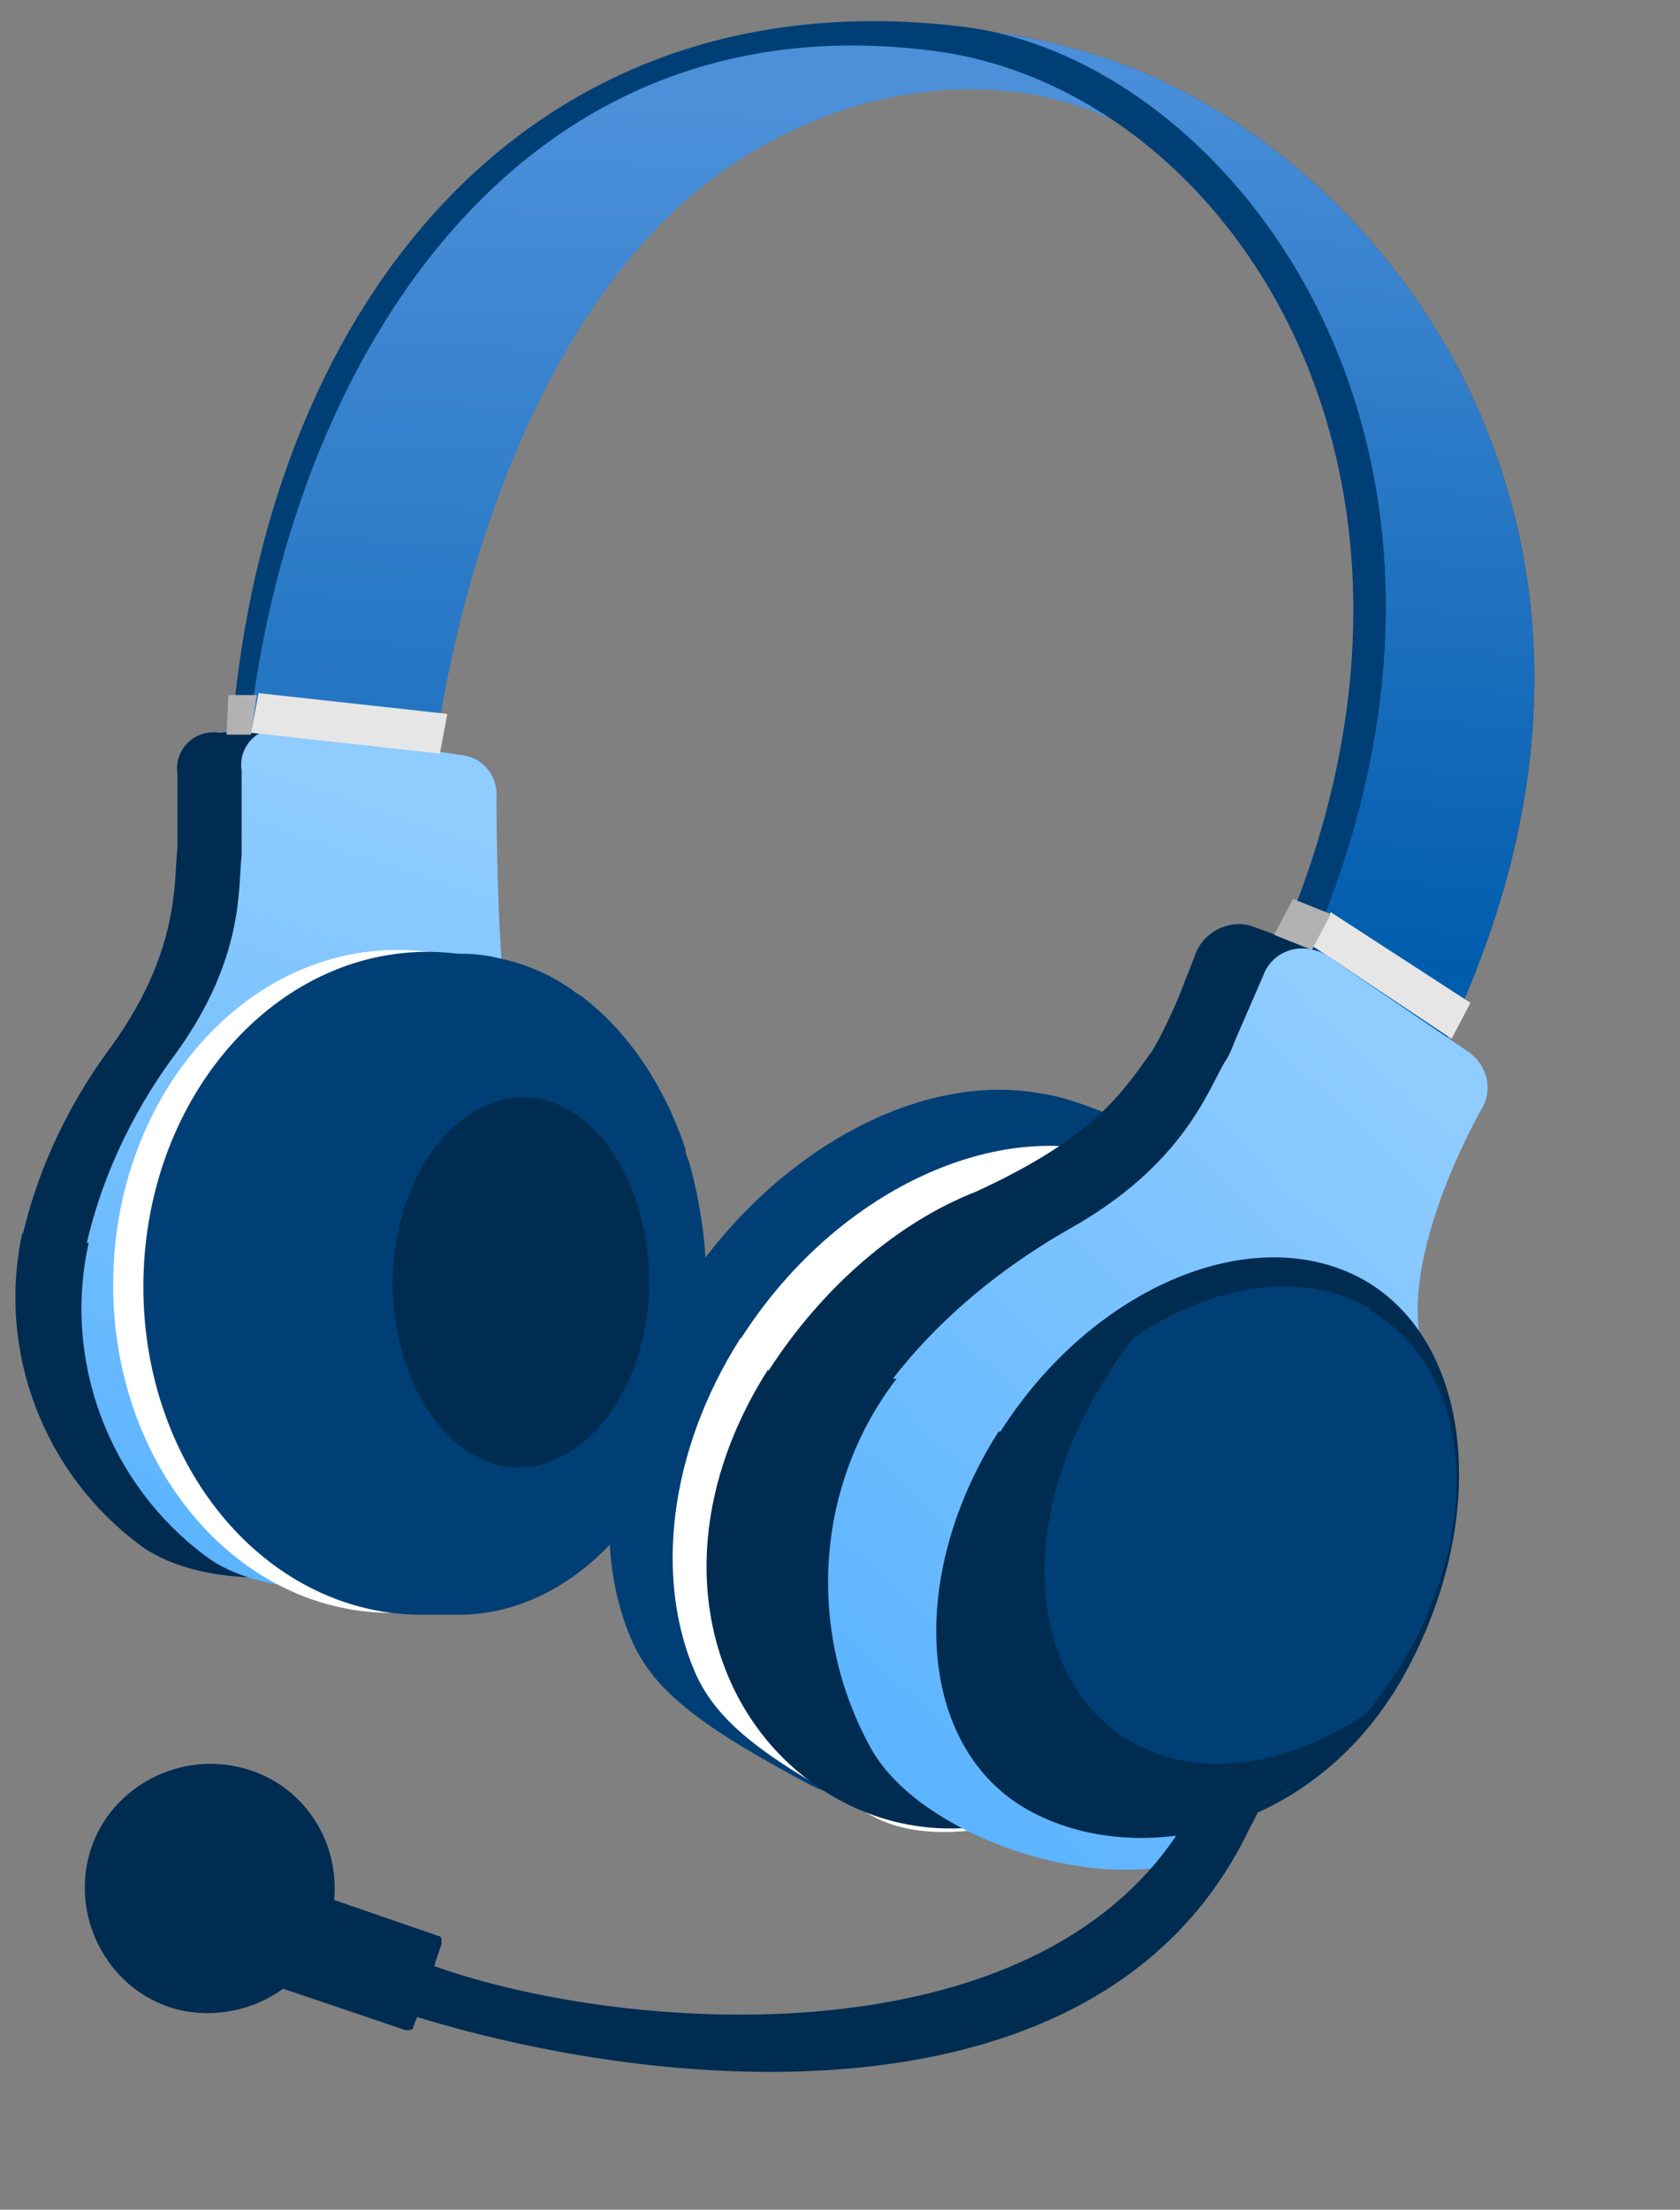 <?xml version="1.0" encoding="UTF-8"?>
<svg id="Layer_1" data-name="Layer 1" xmlns="http://www.w3.org/2000/svg" xmlns:xlink="http://www.w3.org/1999/xlink" version="1.1" viewBox="0 0 89 117">
  <rect x="0" y="0" width="89" height="117" fill="#808080" stroke="none"/>
  <defs>
    <style>
      .cls-1 {
        fill: url(#linear-gradient);
      }

      .cls-1, .cls-2, .cls-3, .cls-4, .cls-5, .cls-6, .cls-7, .cls-8, .cls-9, .cls-10 {
        stroke-width: 0px;
      }

      .cls-2 {
        fill: #003f75;
      }

      .cls-3 {
        fill: #b2b2b2;
      }

      .cls-4 {
        fill: #002c52;
      }

      .cls-5 {
        fill: url(#linear-gradient-4);
      }

      .cls-6 {
        fill: url(#linear-gradient-2);
      }

      .cls-7 {
        fill: url(#linear-gradient-3);
      }

      .cls-8 {
        fill: #483a47;
      }

      .cls-9 {
        fill: #fff;
      }

      .cls-10 {
        fill: #e6e6e6;
      }
    </style>
    <linearGradient id="linear-gradient" x1="38" y1="52.4" x2="39.4" y2="112.3" gradientTransform="translate(0 118) scale(1 -1)" gradientUnits="userSpaceOnUse">
      <stop offset="0" stop-color="#005dad"/>
      <stop offset="1" stop-color="#4c90da"/>
    </linearGradient>
    <linearGradient id="linear-gradient-2" x1="59.4" y1="68.1" x2="62.5" y2="116.1" gradientTransform="translate(0 118) scale(1 -1)" gradientUnits="userSpaceOnUse">
      <stop offset="0" stop-color="#005dad"/>
      <stop offset="1" stop-color="#4c90da"/>
    </linearGradient>
    <linearGradient id="linear-gradient-3" x1="25.6" y1="73.6" x2="12.9" y2="35.4" gradientTransform="translate(0 118) scale(1 -1)" gradientUnits="userSpaceOnUse">
      <stop offset="0" stop-color="#8fccff"/>
      <stop offset="1" stop-color="#5cb4ff"/>
    </linearGradient>
    <linearGradient id="linear-gradient-4" x1="78.4" y1="56.9" x2="48" y2="24.4" gradientTransform="translate(0 118) scale(1 -1)" gradientUnits="userSpaceOnUse">
      <stop offset="0" stop-color="#8fccff"/>
      <stop offset="1" stop-color="#5cb4ff"/>
    </linearGradient>
  </defs>
  <path class="cls-1" d="M65.9,12.3C53.2-3.7,32.3.7,21.9,13.6c-7.1,8.9-8.8,20.2-10.1,31.8,2.9,7.6.8,5.9,10.4,4,.5-17.5,6.2-31.5,13.7-38.4,9-8.3,23.3-8.9,29.9,1.4Z"/>
  <path class="cls-8" d="M66.1,56.5c-3,5.1,4.7,4.3,8,3.2,17.5-29.5-.5-52.2-16.4-56.9C48.3,0,40.7,2,41.6,1.6c-2.1,0,10.4,1.1,10.9,1.2,15.4,4.4,28.5,28.5,13.6,53.7Z"/>
  <path class="cls-6" d="M66.1,56.5c-3,5.1,4.7,4.3,8,3.2,17.5-29.5-.5-52.2-16.4-56.9C48.3,0,40.7,2,41.6,1.6c-2.1,0,10.4,1.1,10.9,1.2,15.4,4.4,28.5,28.5,13.6,53.7Z"/>
  <path class="cls-2" d="M64.7,56.1c16.1-27.7,1.6-51.2-15.2-53.4C22.7-.8,11.6,28.1,13,48l-.9-2.6C11.5,19.9,25.6-1.6,50.9,1.4c15.3,1.8,32.6,25.3,15.3,55.3l-1.5-.7Z"/>
  <path class="cls-4" d="M1.2,65.4c.7-3,2.1-6.5,4.7-10,3.7-5.1,3.3-8.9,3.5-10.5,0-.5,0-1.1,0-1.5v-2.4c-.2-1.3.9-2.4,2.2-2.2l2.6-.2c1.1.2,10.6,2.2,10.5,3.2,0,0,0,9.8.8,12.6.6,2,2.2,8.2,3.1,11.2.3,1-.1,2.1-1.1,2.6l-2.2,9.5c-1.3,5.6-13.2,7.6-17.9,4.1-5.1-3.8-7.6-10.3-6.2-16.6h0Z"/>
  <path class="cls-7" d="M4.6,65.8c.7-3,2.1-6.5,4.7-10,3.7-5.1,3.3-8.9,3.5-10.5,0-.5,0-1.1,0-1.5v-3c-.2-1.3.9-2.4,2.2-2.2l9.6,1.4c1.1.2,1.8,1.2,1.7,2.3,0,0,0,9.8.8,12.6.6,2,4,8.2,5,11.3.3,1-.1,2.1-1.1,2.6l-2.2,9.5c-1.3,5.6-13.2,7.6-17.9,4.1-5.1-3.8-7.6-10.3-6.2-16.6h0Z"/>
  <path class="cls-9" d="M20.6,85.4c8.2.1,15-7.6,15.2-17.3.2-9.7-6.3-17.7-14.6-17.8-8.2-.1-15,7.6-15.2,17.3-.2,9.7,6.3,17.7,14.6,17.8Z"/>
  <path class="cls-2" d="M22.2,85.5c8.2.1,15-7.6,15.2-17.3.2-9.7-6.3-17.7-14.6-17.8-8.2-.1-15,7.6-15.2,17.3-.2,9.7,6.3,17.7,14.6,17.8Z"/>
  <path class="cls-2" d="M36.2,67.8c0,0,0,.1,0,.2,0,.2,0,.4,0,.5,0,2-.4,3.8-.9,5.6,0,.2,0,.3-.1.5-.7,2-1.6,3.9-2.7,5.4-.1.1-.2.3-.3.4-2.2,2.8-5,4.4-8.2,4.4-.4,0-.7,0-1.1,0-.2,0-.4,0-.6-.1-2.8-.6-5.2-2.6-7-5.5,0-.1-.2-.3-.3-.4-1.5-2.6-2.5-5.9-2.7-9.5,0-.2,0-.3,0-.5,0-.4,0-.8,0-1.3,0-2.9.6-5.6,1.5-8,0-.2.1-.3.2-.5,1.2-2.9,2.9-5.2,5-6.7.2-.1.3-.2.5-.3,1.5-1,3.3-1.5,5-1.5,1.8,0,3.5.6,5.1,1.7.2.2.4.3.7.5,2.2,1.8,3.9,4.5,4.9,7.8,0,.2.1.5.2.7.6,2.1.9,4.4.8,6.7h0Z"/>
  <path class="cls-2" d="M37.4,68.2c0,0,0,.1,0,.2,0,.2,0,.4,0,.5,0,2-.4,3.9-1,5.7,0,.2-.1.3-.2.5-.7,2.1-1.7,4-2.9,5.5-.1.2-.2.3-.3.4-2.3,2.8-5.4,4.5-8.7,4.5-.4,0-.8,0-1.2,0-.2,0-.4,0-.6-.1-3-.6-5.6-2.7-7.5-5.6,0-.1-.2-.3-.3-.4-1.6-2.7-2.7-6-2.9-9.7,0-.2,0-.3,0-.5,0-.4,0-.9,0-1.3,0-3,.6-5.8,1.6-8.2,0-.2.1-.3.2-.5,1.3-2.9,3.1-5.3,5.4-6.8.2-.1.3-.2.5-.3,1.7-1,3.5-1.5,5.4-1.5,1.9,0,3.8.7,5.4,1.8.2.2.5.3.7.5,2.3,1.8,4.2,4.6,5.3,7.9,0,.2.1.5.2.7.6,2.1.9,4.4.9,6.9h0Z"/>
  <path class="cls-4" d="M27.4,77.7c3.8,0,6.9-4.3,7-9.7,0-5.4-2.9-9.8-6.6-9.9-3.8,0-6.9,4.3-7,9.7,0,5.4,2.9,9.8,6.6,9.9Z"/>
  <path class="cls-2" d="M36.1,68.4c4.7-7.3,12.2-11.4,18.4-10.6,1.3.2,2.1.2,6.8,2.3,4.7,2.1,6,2.6,6.6,4.7,1.3,4.3.2,12-4.4,19.4-6.1,9.5-16.2,12.6-20.6,10.3-5.6-3-8.3-4.9-9.5-7.8-2.1-5-1.3-11.9,2.7-18.2h0Z"/>
  <path class="cls-9" d="M39.3,70.8c4.5-7,11.9-10.9,18.1-10,1.3.2,2.1.2,6.7,2.4,4.7,2.1,6,2.6,6.6,4.7,1.4,4.2.4,11.7-4.1,18.7-5.8,9.1-15.8,12-20.3,9.6-5.6-3-8.3-4.9-9.5-7.7-2.1-4.9-1.4-11.6,2.4-17.6h0Z"/>
  <path class="cls-4" d="M40.7,72.6c2.9-4.5,6.9-7.9,11-9.5,6.3-2.9,7.7-5.2,9.3-7.4.4-.6,1.1-2.1,1.4-2.8l.9-2.3c.4-1.2,1.7-1.9,2.9-1.6l3.6,1.3,3.6,8.4s-2.7,7.8-3.1,11c-.2,1.2-.6,3.4-1.1,5.6,0,2.3-.6,4.8-1.6,7.3,0,.4-.1.6-.1.6h0c-.5,1.2-1.2,2.5-2,3.7-5.8,9.1-14.6,12.2-21.4,8.2-6.8-4-9.2-13.5-3.4-22.6h0Z"/>
  <path class="cls-5" d="M47.3,73c2.1-2.7,5.1-5.5,9.3-7.9,6.1-3.4,7.4-7.4,8.3-8.9.3-.4.5-1.1.7-1.5l1.3-3c.5-1.4,2.1-1.9,3.4-1.1l7.5,5.1c1,.7,1.3,2,.7,3,0,0-5.5,9.5-2.5,14.2-.3,2.2-.8,9.6-1.2,13.1-.2,1.2-1.1,2.1-2.3,2.1l-6.6,8.5c-3.9,5-16.8,1.5-19.8-4.1-3.4-6.2-2.9-13.9,1.4-19.5h0Z"/>
  <path class="cls-4" d="M67.2,94.5c-.3,0-.6,0-.8,0-.3-.2-.8-.3-1.2,0-.4,0-.9,0-1.4,0-6.7,15.1-30.5,13.3-40.8,9.6l.4-1.2c0-.2,0-.4-.2-.4l-5.5-1.9c.3-3.2-1.7-6.2-4.9-7-3.5-.9-7.2,1.2-8.1,4.7-.9,3.5,1.2,7.2,4.7,8.1,2,.5,4.1,0,5.6-1.1l6.5,2.2c.2,0,.4,0,.4-.2l.2-.5c13.7,4.2,36.5,6,44.1-10,.4-.7.7-1.4,1-2.2Z"/>
  <path class="cls-10" d="M70.5,48.3l7.4,4.8-1,1.9-7.5-5,1.1-1.7Z"/>
  <path class="cls-10" d="M13.7,36.7l10,1.1-.4,2.1-10-1.1.4-2.1Z"/>
  <path class="cls-3" d="M70.5,48.4l-2-.8-1,1.9,2,.8,1-1.9Z"/>
  <path class="cls-3" d="M13.7,36.8h-1.6s-.1,2.1-.1,2.1h1.3s.3-2.1.3-2.1Z"/>
  <path class="cls-4" d="M52.9,75.8c-4.9,7.7-4.3,16.7,1.5,20,5.8,3.3,15.5,1.4,20.2-7.5,4.3-8.1,3.4-17.2-2.3-20.5-5.8-3.3-14.4.3-19.3,8Z"/>
  <path class="cls-2" d="M58.5,96.9c0,0-.2,0-.3,0,0,0,.2,0,.3,0Z"/>
  <path class="cls-2" d="M63.2,96.9c-.1,0-.3,0-.4,0,.1,0,.3,0,.4,0Z"/>
  <path class="cls-2" d="M59.7,97.1c-.1,0-.2,0-.3,0,.1,0,.2,0,.3,0Z"/>
  <path class="cls-2" d="M60.9,97.2c-.1,0-.2,0-.4,0,.1,0,.2,0,.4,0Z"/>
  <path class="cls-2" d="M65.6,96.1s0,0-.1,0c0,0,0,0,.1,0Z"/>
  <path class="cls-2" d="M62,97.1c-.1,0-.3,0-.4,0,.1,0,.3,0,.4,0Z"/>
  <path class="cls-2" d="M67.3,95.3c-.2,0-.3.2-.5.3.2,0,.3-.2.5-.3Z"/>
  <path class="cls-2" d="M69.7,93.8c-.2.1-.4.3-.6.4.2-.1.4-.3.6-.4Z"/>
  <path class="cls-2" d="M68.5,94.6c-.2.1-.4.2-.6.4.2-.1.4-.2.6-.4Z"/>
  <path class="cls-2" d="M64.5,96.6c-.1,0-.2,0-.3,0,.1,0,.2,0,.3,0Z"/>
  <path class="cls-2" d="M72.6,69.3c-3.6-2.1-8.3-1.3-12.5,1.5-.6.7-1.1,1.5-1.6,2.3-4.7,7.4-4.1,15.9,1.4,19.1,3.6,2.1,8.3,1.3,12.4-1.4.6-.7,1.2-1.5,1.7-2.3,4.7-7.4,4.1-15.9-1.4-19.1Z"/>
  <path class="cls-2" d="M57.3,96.5s0,0-.1,0c0,0,0,0,.1,0Z"/>
  <path class="cls-4" d="M58.2,96.9c-.3,0-.6-.2-.9-.3.3.1.6.2.9.3Z"/>
  <path class="cls-4" d="M69.1,94.2c-.2.1-.4.3-.6.4.2-.1.4-.3.6-.4Z"/>
  <path class="cls-4" d="M70.2,93.4c-.2.1-.3.3-.5.4.2-.1.3-.3.5-.4Z"/>
  <path class="cls-4" d="M68,94.9c-.2.1-.4.3-.7.4.2-.1.4-.2.7-.4Z"/>
  <path class="cls-4" d="M62.9,97c-.3,0-.5,0-.8.1.3,0,.5,0,.8-.1Z"/>
  <path class="cls-4" d="M61.7,97.1c-.3,0-.5,0-.8,0,.3,0,.5,0,.8,0Z"/>
  <path class="cls-4" d="M60.5,97.2c-.3,0-.5,0-.8,0,.3,0,.5,0,.8,0Z"/>
  <path class="cls-4" d="M59.3,97.1c-.3,0-.6,0-.8-.2.3,0,.6.1.8.2Z"/>
  <path class="cls-4" d="M65.5,96.2c-.4.1-.7.3-1.1.4.4-.1.7-.2,1.1-.4Z"/>
  <path class="cls-4" d="M66.8,95.6c-.4.2-.8.4-1.2.5.4-.2.8-.3,1.2-.5Z"/>
  <path class="cls-4" d="M64.1,96.7c-.3,0-.6.2-.9.2.3,0,.6-.1.9-.2Z"/>
</svg>